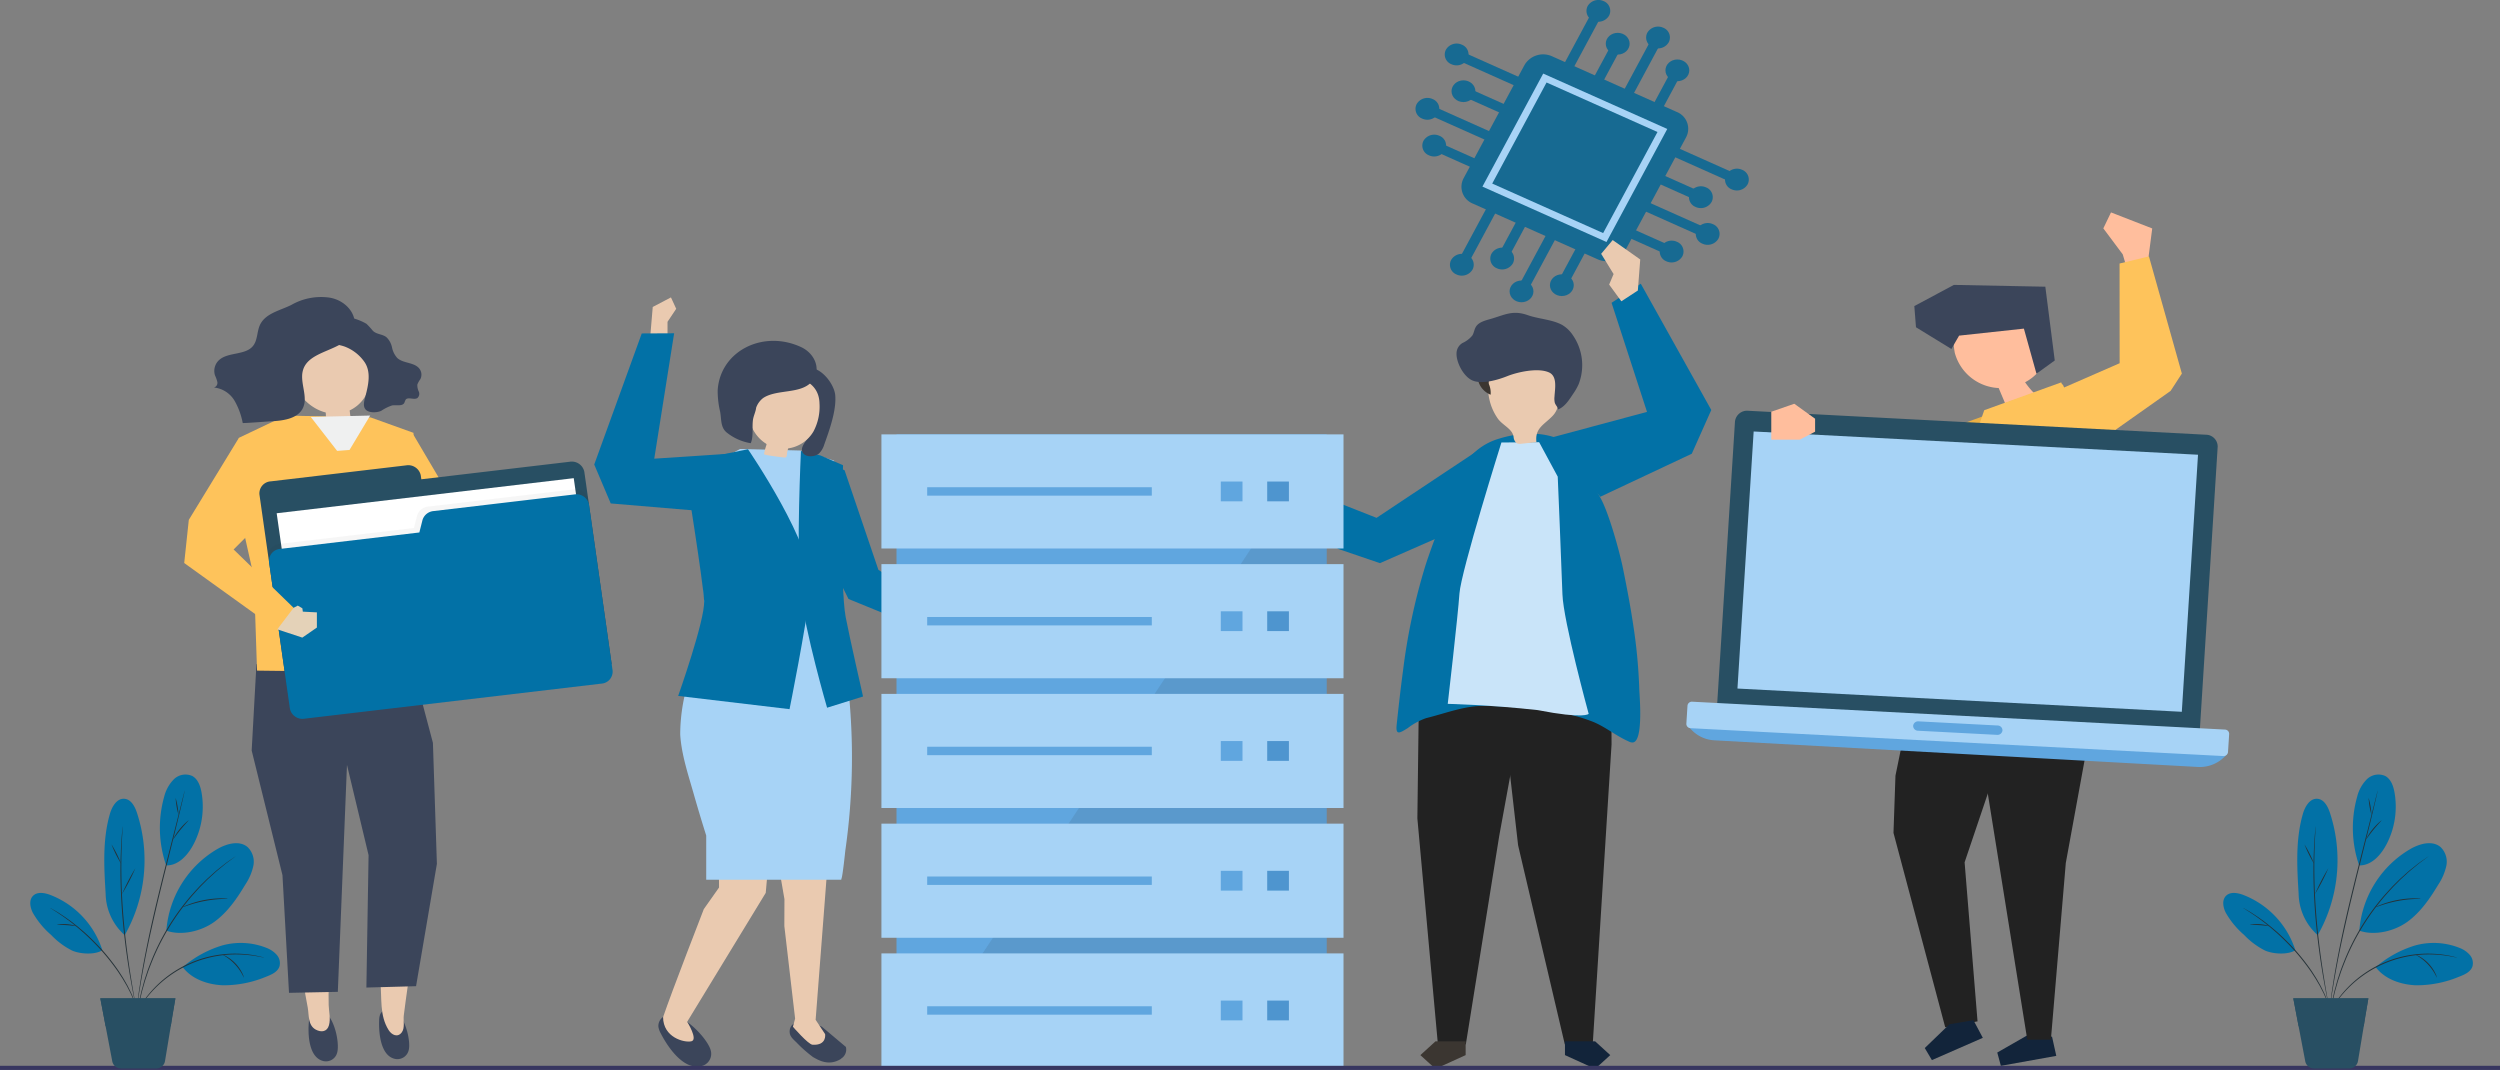 <svg xmlns="http://www.w3.org/2000/svg" width="570" height="243.951" viewBox="0 0 570 243.951">
  <rect x="0" y="0" width="570" height="243.951" fill="#808080" stroke="none"/>
  <g id="Hire_Embedded_Software_section_1" transform="translate(-809 -945)">
    <g id="Group_303604" data-name="Group 303604" transform="translate(59 -1)">
      <g id="Group_303603" data-name="Group 303603" transform="translate(741.718 818.965)">
        <g id="Object" transform="translate(69.282 125.035)">
          <g id="Group_303545" data-name="Group 303545" transform="translate(362.359 50.429)">
            <path id="Path_135407" data-name="Path 135407" d="M962.973,258.131l1.018-7.883-9.4-3.659-1.748,3.641,4.427,5.927,1.072,3.607Z" transform="translate(-896.643 -246.59)" fill="#ffbe9d"/>
            <g id="Group_303544" data-name="Group 303544" transform="translate(0 10.023)">
              <path id="Path_135408" data-name="Path 135408" d="M845.669,364.7,834.29,380.614l-7.408,12.89,2.71,5,9.854-2.511Z" transform="translate(-822.94 -325.724)" fill="#474ebb"/>
              <g id="Group_303543" data-name="Group 303543" transform="translate(2.048 6.508)">
                <path id="Path_135409" data-name="Path 135409" d="M865.527,495.415v8.058l-11.793,34.92,2.948,36.263L849.311,576l-11.793-44.322.451-13.04,5.445-26.595Z" transform="translate(-831.211 -406.744)" fill="#222"/>
                <path id="Path_135410" data-name="Path 135410" d="M860.342,691.455l-5.627,5.426,1.625,2.75,11.61-5.077-2.138-4.019Z" transform="translate(-841.274 -522.889)" fill="#12243a"/>
                <path id="Path_135411" data-name="Path 135411" d="M901.5,698.726l-6.936,3.973.82,3.033,12.634-2.273-.968-4.379Z" transform="translate(-864.593 -527.682)" fill="#12243a"/>
                <path id="Path_135412" data-name="Path 135412" d="M842.959,355.658l17.545-6.341a385.361,385.361,0,0,1,13.324,36.714c7.088,22.6-3.035,45.372-3.035,45.372s-40.452-2.7-48.477-4.135l10.068-41.317Z" transform="translate(-820.316 -324.23)" fill="#ebb044"/>
                <path id="Path_135413" data-name="Path 135413" d="M882.482,513.7l11.85,73.869h5.386l3.4-40.292,7.371-40.292Z" transform="translate(-857.521 -415.486)" fill="#222"/>
                <g id="Group_303542" data-name="Group 303542" transform="translate(11.056)">
                  <path id="Path_135414" data-name="Path 135414" d="M870.567,307.61c4.777.32,9.244-3.254,13.946-2.367a8.74,8.74,0,0,1,6.4,5.832,6.382,6.382,0,0,1,.163,4,6.538,6.538,0,0,1-1.385,2.263,10.22,10.22,0,0,1-2.871,2.214,17.346,17.346,0,0,0,2.045,2.472l-6.609,2.306-1.46-3.46a10.88,10.88,0,0,1-10-8A18.417,18.417,0,0,1,870.567,307.61Z" transform="translate(-861.561 -297.358)" fill="#ffbe9d"/>
                  <path id="Path_135415" data-name="Path 135415" d="M859.178,298l14.771-1.6,2.867,10.28,4.171-3.016-2.15-16.821-20.846-.409-9.026,4.824.382,4.835,8.071,4.95Z" transform="translate(-848.965 -286.437)" fill="#3b455a"/>
                </g>
                <path id="Path_135416" data-name="Path 135416" d="M864.266,346.348l17.545-6.341a385.435,385.435,0,0,1,13.324,36.714c7.088,22.6-2.974,46.55-2.974,46.55s-36.273-11.361-44.3-12.8l5.828-33.833Z" transform="translate(-837.263 -317.783)" fill="#fec35b"/>
                <path id="Path_135417" data-name="Path 135417" d="M911.881,377.851c-7.088-22.6-13.227-36.737-13.227-36.737l-17.642,6.365-.028.082c.389.923.795,1.842,1.147,2.778a59.586,59.586,0,0,1,3.048,11.363,105.682,105.682,0,0,1,.987,20.628,122.974,122.974,0,0,1-2.255,19.616c-1.7,8.56-4.6,10.386-8.081,18.459,16.319,3.021,38.306,3.01,38.306,3.01S918.97,400.455,911.881,377.851Z" transform="translate(-853.745 -318.43)" fill="#fec35b"/>
              </g>
              <path id="Path_135418" data-name="Path 135418" d="M924.537,301.867,940,295.116l-.016-22.735,6.694-1.63,7.509,26.724-2.567,3.949-21.946,15.5Z" transform="translate(-880.081 -270.751)" fill="#fec35b"/>
              <path id="Path_135419" data-name="Path 135419" d="M830.617,387.976l1.748-18.888h-8.492L817.38,395.03l4.5,7.965,7.23-3.219Z" transform="translate(-817.38 -328.291)" fill="#474ebb"/>
            </g>
          </g>
          <path id="Path_135420" data-name="Path 135420" d="M400.429,380.5l5.182,2.24,7.709,22.7,16.841,10.814-3.95,3.887-19.7-8.05-4.819-9.6Z" transform="translate(-274.048 -273.519)" fill="#0271a6"/>
          <g id="Group_303550" data-name="Group 303550" transform="translate(89.103 79.718)">
            <g id="Group_303546" data-name="Group 303546" transform="translate(27.579 120.486)">
              <path id="Path_135421" data-name="Path 135421" d="M395.549,694.6l-5.467-4.6a11.566,11.566,0,0,0-4.624-1.226,2.717,2.717,0,0,0-2.3.983,2.232,2.232,0,0,0-.248,2.219,2.971,2.971,0,0,0,.475.7h0l0,0c.163.185.341.362.518.535.113.111.237.229.37.353a30.372,30.372,0,0,0,3.779,3.348c1.1.6,3.533,2.213,6.4.4l-.034-.026A2.416,2.416,0,0,0,395.549,694.6Z" transform="translate(-380.368 -654.104)" fill="#3b455a"/>
              <path id="Path_135422" data-name="Path 135422" d="M387.941,605.631l-.441,5.774-2.166,28.11,2.166,3.27s.441,2.615-2.87,2.414c-.985-.06-4.474-4.1-4.474-4.1l.5-1.852L378.2,618.139l.023-6.13-1.174-6.807Z" transform="translate(-377.052 -605.202)" fill="#eacab0"/>
            </g>
            <g id="Group_303547" data-name="Group 303547" transform="translate(0 153.67)">
              <path id="Path_135423" data-name="Path 135423" d="M314.383,685.367a3.058,3.058,0,0,0-2.726.3,2.514,2.514,0,0,0-1.075,2.2,4.461,4.461,0,0,0,.563,1.577c1.32,2.607,5.024,8.5,9.272,7.422a2.87,2.87,0,0,0,2.1-3.582C321.971,691.077,317.786,686.342,314.383,685.367Z" transform="translate(-310.574 -685.189)" fill="#3b455a"/>
            </g>
            <path id="Path_135424" data-name="Path 135424" d="M337.323,595.1l-.74,8.314L318.67,632.8s2.575,4.1.942,4.454-6.422-.885-6.432-5.513c1.883-5.6,9.286-24.636,9.286-24.636l3.467-4.911-.051-9.229Z" transform="translate(-312.099 -477.553)" fill="#eacab0"/>
            <path id="Path_135425" data-name="Path 135425" d="M322.57,439.256a40.858,40.858,0,0,1,1.6-11.137c3.222-8.355,3.844-12.473,3.844-19.273s-3.312-28.363-3.312-28.363l11.505-6.292,13.792.353,7.658,2.3s1.621,27.128,2.082,35.872c.328,6.24.8,11.644,1.43,18.873a149.622,149.622,0,0,1-.957,34.168s-.605,5.87-.877,6.384c-.036.175-.056.268-.056.268H328.5V462.337q-1.531-4.85-2.92-9.738C324.4,448.46,322.833,443.8,322.57,439.256Z" transform="translate(-317.584 -349.543)" fill="#a7d3f6"/>
            <path id="Path_135426" data-name="Path 135426" d="M328.416,376.17l-5.236,3.587s3.983,24.834,4.2,29.167-5.917,21.651-5.917,21.651l25.391,3.017s3.734-18.494,4.809-27.682-14.287-31.585-14.287-31.585Z" transform="translate(-316.943 -349.622)" fill="#0271a6"/>
            <path id="Path_135427" data-name="Path 135427" d="M392.632,376.3l5.182,2.24s-.729,27.607.6,34.619c.81,4.274,3.963,18.115,3.963,18.115l-8.2,2.556s-5.048-17.313-6.051-26.5.09-32.035.09-32.035Z" transform="translate(-355.705 -350.189)" fill="#0271a6"/>
            <g id="Group_303549" data-name="Group 303549" transform="translate(13.511)">
              <g id="Group_303548" data-name="Group 303548">
                <path id="Path_135428" data-name="Path 135428" d="M389.551,339.366c.673,2.372-.872,4.715-2.223,6.716-.552.817-1.408,1.954-.7,2.887.8,1.045,2.779.835,3.65.054a4.734,4.734,0,0,0,1.18-2.028c1.176-3.267,2.819-7.843,2.5-11.276-.258-2.753-3.964-7.643-7.782-5.894a3.772,3.772,0,0,0-1.518,1.5,2.7,2.7,0,0,0-.491,1.117c-.18,1.594,1.508,2,2.616,2.861A7.98,7.98,0,0,1,389.551,339.366Z" transform="translate(-367.141 -323.366)" fill="#3b455a"/>
                <path id="Path_135429" data-name="Path 135429" d="M369.01,350.937a7.938,7.938,0,0,0,5.822-3.874,12.024,12.024,0,0,0,1.368-6.4c-.149-7.3-10.773-7.705-14.9-2.459C357.7,342.777,361.6,351.795,369.01,350.937Z" transform="translate(-352.97 -326.417)" fill="#eacab0"/>
                <path id="Path_135430" data-name="Path 135430" d="M351.928,330.013c-.088.884-.581,1.821-.717,2.729-.251,1.671.16,3.841-.512,5.368a11.771,11.771,0,0,1-5.509-2.459c-1.41-1.19-1.156-2.958-1.471-4.711a20.624,20.624,0,0,1-.561-4.89c.556-8.978,10.389-13.888,19.053-9.838,3.277,1.533,4.711,5.426,2.3,7.985-2.593,2.752-7.862,1.559-10.967,3.6A4.832,4.832,0,0,0,351.928,330.013Z" transform="translate(-343.141 -314.778)" fill="#3b455a"/>
              </g>
              <path id="Path_135431" data-name="Path 135431" d="M374.328,369.772q-.194.815-.388,1.63c-.059.249-.037.963-.273,1.133a.682.682,0,0,1-.466.058c-.46-.051-4.584-.53-4.539-.769a12.215,12.215,0,0,1,.474-1.88c.178-.495.245-1.424.572-1.8a7.79,7.79,0,0,0,2.249.919q1.194.309,2.4.581Z" transform="translate(-358.074 -346.006)" fill="#eacab0"/>
            </g>
          </g>
          <g id="Group_303569" data-name="Group 303569" transform="translate(-12.227 69.696)">
            <g id="Group_303567" data-name="Group 303567">
              <g id="Group_303553" data-name="Group 303553" transform="translate(16.42 127.167)">
                <g id="Group_303551" data-name="Group 303551" transform="translate(5.153 35.517)">
                  <path id="Path_135432" data-name="Path 135432" d="M141.823,690.829a2.413,2.413,0,0,0-2.086-.814,2.343,2.343,0,0,0-1.752,1.2,3.766,3.766,0,0,0-.3,1.369c-.219,2.41-.2,8.131,3.324,8.955a2.632,2.632,0,0,0,3.1-1.824C144.706,697.891,143.824,692.836,141.823,690.829Z" transform="translate(-137.609 -689.992)" fill="#3b455a"/>
                </g>
                <g id="Group_303552" data-name="Group 303552">
                  <path id="Path_135433" data-name="Path 135433" d="M135.809,604.382l-.184,14.7c.214,6.529-.9,13.093-.69,19.623.049,1.5.478,3.085.063,4.573-.406,1.456-1.7,1.713-3.037.976-1.785-.987-1.5-3.294-1.795-4.976-.817-4.623-1.775-9.225-2.629-13.843-.418-2.264.444-5.436.256-7.728l-2.606-12.318Z" transform="translate(-125.188 -604.382)" fill="#eacab0"/>
                </g>
              </g>
              <g id="Group_303554" data-name="Group 303554" transform="translate(8.608 83.379)">
                <path id="Path_135434" data-name="Path 135434" d="M106.357,518.873l7.021,28.417,1.492,26.836L126,573.9l3.027-75.063-21.583.357Z" transform="translate(-106.357 -498.834)" fill="#3b455a"/>
              </g>
              <g id="Group_303559" data-name="Group 303559" transform="translate(27.258 83.925)">
                <g id="Group_303557" data-name="Group 303557" transform="translate(8.586 45.306)">
                  <g id="Group_303555" data-name="Group 303555" transform="translate(1.81 33.011)">
                    <path id="Path_135435" data-name="Path 135435" d="M180.429,689.671a2.388,2.388,0,0,0-2.117-.7,2.36,2.36,0,0,0-1.69,1.3,3.8,3.8,0,0,0-.235,1.386c-.1,2.424.183,8.148,3.733,8.783a2.647,2.647,0,0,0,3-1.992C183.634,696.584,182.517,691.572,180.429,689.671Z" transform="translate(-176.37 -688.927)" fill="#3b455a"/>
                  </g>
                  <g id="Group_303556" data-name="Group 303556">
                    <path id="Path_135436" data-name="Path 135436" d="M172.008,609.356l.945,14.674c.077,4.078.674,8.125,1.137,12.175.431,3.762-.239,7.681,1.919,11.1.677,1.073,2.045,1.788,3,.484.737-1,.3-2.681.441-3.82.577-4.653,1.3-9.29,1.909-13.939.3-2.279-.725-5.412-.656-7.708l1.966-12.416Z" transform="translate(-172.008 -609.356)" fill="#eacab0"/>
                  </g>
                </g>
                <g id="Group_303558" data-name="Group 303558">
                  <path id="Path_135437" data-name="Path 135437" d="M173.987,517.9l.906,27.585-4.751,27.895-11.325.309.5-30.189-5.993-25.036-2.012-16.388,17.97-1.931Z" transform="translate(-151.312 -500.149)" fill="#3b455a"/>
                </g>
              </g>
              <g id="Group_303560" data-name="Group 303560" transform="translate(5.133 27.05)">
                <path id="Path_135438" data-name="Path 135438" d="M128.565,363.478l-19.36-.421-10.659,5.078-.566,13.942,3.99,17.815.71,21.319,27.616.343,9.087-1.344-2.413-22.779L138.354,367Z" transform="translate(-97.98 -363.057)" fill="#fec35b"/>
              </g>
              <g id="Group_303561" data-name="Group 303561" transform="translate(36.417 30.995)">
                <path id="Path_135439" data-name="Path 135439" d="M173.388,380.567l10.084,18.367,10.873,1.969,21.771-3.033-2.671-6.2H193.481l-11.273-19.1Z" transform="translate(-173.388 -372.566)" fill="#fec35b"/>
              </g>
              <g id="Group_303566" data-name="Group 303566">
                <g id="Group_303562" data-name="Group 303562" transform="translate(17.743 8.084)">
                  <path id="Path_135440" data-name="Path 135440" d="M145.138,321.95c-2.919-7.731-14.12-4.834-16.43,2.05-1.506,4.49,2.3,10.317,7.407,11.607a4.205,4.205,0,0,1,.04.482,13.747,13.747,0,0,0,.218,2.151c.044.268,4.513-.514,5.011-.6a.706.706,0,0,0,.463-.208c.18-.256-.113-1.009-.146-1.293q-.058-.5-.116-1.006a8.087,8.087,0,0,0,4.552-5.935A13.689,13.689,0,0,0,145.138,321.95Z" transform="translate(-128.376 -317.341)" fill="#eacab0"/>
                </g>
                <g id="Group_303565" data-name="Group 303565">
                  <g id="Group_303563" data-name="Group 303563" transform="translate(26.053 4.611)">
                    <path id="Path_135441" data-name="Path 135441" d="M149.551,310.065a3.892,3.892,0,0,0-1.01,2.075,2.959,2.959,0,0,0-.088,1.344c.416,1.755,2.327,1.663,3.8,2.229a9.655,9.655,0,0,1,4.414,3.461c1.6,2.316.879,5.3.231,7.851-.228.9-.688,2.239.079,3.042s2.578.69,3.511.27a10.209,10.209,0,0,1,2.488-1.236c.99-.151,2.329.246,2.79-.582a5.319,5.319,0,0,1,.3-.723c.547-.713,1.908.122,2.68-.381a1.284,1.284,0,0,0,.31-1.489,3.277,3.277,0,0,1-.319-1.58,5.06,5.06,0,0,1,.68-1.23,2.254,2.254,0,0,0-.368-2.578c-1.22-1.286-3.58-1.042-4.887-2.251a5.036,5.036,0,0,1-1.2-2.4,4.46,4.46,0,0,0-1.286-2.35c-.9-.72-2.2-.6-3.084-1.452a17.024,17.024,0,0,0-1.454-1.591,12.3,12.3,0,0,0-3.237-1.312A4.51,4.51,0,0,0,149.551,310.065Z" transform="translate(-148.406 -308.969)" fill="#3b455a"/>
                  </g>
                  <g id="Group_303564" data-name="Group 303564">
                    <path id="Path_135442" data-name="Path 135442" d="M105.72,315.9c-.052,2.545,1.335,5.3.049,7.535-1.3,2.26-4.535,2.668-7.293,2.786-.454.02-6.275.478-6.3.377a16.253,16.253,0,0,0-1.9-5.136,6.234,6.234,0,0,0-4.663-2.956,1.083,1.083,0,0,0,.78-1.244,7.871,7.871,0,0,0-.538-1.512,3.351,3.351,0,0,1,1.021-3.579c2.059-1.749,5.793-1.022,7.558-3.031,1.095-1.246.964-3.052,1.538-4.573,1.109-2.94,4.642-3.555,7.283-4.883a13.662,13.662,0,0,1,8.63-1.681c3.988.606,6.953,4.305,5.415,7.787-1.973,4.465-9.86,4.08-11.337,8.613A5.141,5.141,0,0,0,105.72,315.9Z" transform="translate(-85.608 -297.854)" fill="#3b455a"/>
                  </g>
                </g>
              </g>
            </g>
            <g id="Group_303568" data-name="Group 303568" transform="translate(22.085 27.05)">
              <path id="Path_135443" data-name="Path 135443" d="M138.842,363.377l6.006,7.734,2.824-.21,4.706-7.843Z" transform="translate(-138.842 -363.057)" fill="#eff0f0"/>
            </g>
          </g>
          <g id="Group_303576" data-name="Group 303576" transform="translate(227.479 66.685)">
            <path id="Path_135444" data-name="Path 135444" d="M581.565,368.976,556.2,385.841l-22.122-8.708-3.246,5.438,16.754,10.4,9.392,3.2,24.59-10.786Z" transform="translate(-530.828 -332.458)" fill="#0271a6"/>
            <g id="Group_303575" data-name="Group 303575" transform="translate(29.911 6.643)">
              <g id="Group_303572" data-name="Group 303572" transform="translate(4.77 71.642)">
                <g id="Group_303570" data-name="Group 303570">
                  <path id="Path_135445" data-name="Path 135445" d="M614.933,473.257l-.508,40.024,4.682,51.523h6.365l7.617-47.535,8.711-47.616Z" transform="translate(-614.425 -469.653)" fill="#222"/>
                  <path id="Path_135446" data-name="Path 135446" d="M626.4,700.479l-6.883,3.136-3.442-3.136,3.442-3.136H626.4Z" transform="translate(-615.391 -602.883)" fill="#3b3631"/>
                </g>
                <g id="Group_303571" data-name="Group 303571" transform="translate(17.284)">
                  <path id="Path_135447" data-name="Path 135447" d="M682.953,473.257l.125,23.155L678.785,564.8H672.42l-10.648-45.385-5.685-49.767Z" transform="translate(-656.087 -469.653)" fill="#222"/>
                  <path id="Path_135448" data-name="Path 135448" d="M695.545,700.479l6.883,3.136,3.442-3.136-3.442-3.136h-6.883Z" transform="translate(-679.175 -602.883)" fill="#12243a"/>
                </g>
              </g>
              <path id="Path_135449" data-name="Path 135449" d="M658.468,425.011c.137,3.674.049,8.588-1.649,8.771a1.806,1.806,0,0,1-.9-.217c-2.952-1.307-5.056-3.154-7.967-4.417a38.734,38.734,0,0,0-9.9-2.493,112.832,112.832,0,0,0-15.274-1.218c-4.371-.035-8.916,1.781-13.047,2.78a14.787,14.787,0,0,0-4.206,2.269c-1.952,1.223-2.807,1.708-2.541-.792.434-4.079.885-8.156,1.436-12.222a139,139,0,0,1,5.123-24.056c.967-3,2.081-5.958,3.2-8.915l4.071-10.8a14.131,14.131,0,0,1,9.518-9.193c4.308-1.353,9.658-1.723,13.849.171,4.658,2.1,6.873,9.277,9.135,13.109,1.983,3.358,4.483,12.519,5.225,16.139.893,4.358,1.718,8.7,2.368,13.021a121.884,121.884,0,0,1,1.374,14.317C658.287,421.788,658.4,423.257,658.468,425.011Z" transform="translate(-602.928 -335.822)" fill="#0271a6"/>
              <path id="Path_135450" data-name="Path 135450" d="M651.953,368.041l-8.6.075s-9.231,29.389-9.57,34.455c-.333,4.973-2.666,25.135-2.666,25.135s9.527.2,20.5,1.423c10.73,2.092,11.632.855,11.632.855s-5.792-21.192-5.984-27.28c-.2-6.228-1.071-26.8-1.071-26.8Z" transform="translate(-619.421 -338.554)" fill="#c9e4f9"/>
              <g id="Group_303574" data-name="Group 303574" transform="translate(13.696)">
                <path id="Path_135451" data-name="Path 135451" d="M659.615,342.708a1.044,1.044,0,0,0,.352.183,2.132,2.132,0,0,0,.837.021l3.414-.368c-.375-3.175,1.661-3.893,3.647-5.935,2.012-2.07,1.393-4.861,1.279-7.394a3.852,3.852,0,0,0-3.608-4.183,13.139,13.139,0,0,0-10.023,1,5.08,5.08,0,0,0-1.922,1.777,6,6,0,0,0-.3,3.821,12.163,12.163,0,0,0,2.149,5.588c1.144,1.553,3.325,2.3,3.575,4.161A2.019,2.019,0,0,0,659.615,342.708Z" transform="translate(-645.996 -313.068)" fill="#eacab0"/>
                <g id="Group_303573" data-name="Group 303573">
                  <path id="Path_135452" data-name="Path 135452" d="M649.876,329.969a4.989,4.989,0,0,1,.389,2.4,4.742,4.742,0,0,1-2.792-3.043,4.287,4.287,0,0,1-.329-1.862,2.15,2.15,0,0,1,.9-1.624c.764-.5,2.135-.3,2.354.6S649.585,328.769,649.876,329.969Z" transform="translate(-642.49 -313.703)" fill="#3b3631"/>
                  <path id="Path_135453" data-name="Path 135453" d="M635.944,306.223a2.775,2.775,0,0,1,1.37-2.387,6.237,6.237,0,0,0,2.231-1.7c.381-.614.437-1.373.815-1.989.684-1.114,2.168-1.442,3.46-1.82,3.23-.945,4.969-2.036,8.391-.826,2.432.86,5.575.976,7.833,2.231a7.547,7.547,0,0,1,2.4,2.3,12,12,0,0,1,1.343,11.206,13.4,13.4,0,0,1-1.206,2.124c-.9,1.335-1.871,2.979-3.47,3.633-.1-.629-.615-.977-.776-1.595a4.45,4.45,0,0,1-.052-1.37c.1-1.782.7-4.6-1.255-5.482-2.47-1.117-7.1-.11-9.481.836-2.1.837-5.656,1.925-7.9,1.029C637.567,311.582,635.873,308.265,635.944,306.223Z" transform="translate(-635.942 -296.965)" fill="#3b455a"/>
                </g>
              </g>
            </g>
            <path id="Path_135454" data-name="Path 135454" d="M687.994,316.043l21.837-5.863-8.083-24.874,6.661-4.353,16.078,28.795-4.446,9.971-20.865,9.812Z" transform="translate(-622.792 -280.954)" fill="#0271a6"/>
          </g>
          <path id="Path_135455" data-name="Path 135455" d="M462.387,465.708l3.433,1.181-3.027,4.443-4.454.086-2.006-2.931Z" transform="translate(-295.76 -324.375)" fill="#eacab0"/>
          <g id="Group_303585" data-name="Group 303585" transform="translate(139.965 101.037)">
            <rect id="Rectangle_162814" data-name="Rectangle 162814" width="98.09" height="132.128" transform="translate(3.438)" fill="#60a6df"/>
            <path id="Path_135463" data-name="Path 135463" d="M516.371,368.578l-95.726,144.36h95.726Z" transform="translate(-414.842 -368.578)" fill="#272525" opacity="0.1"/>
            <g id="Group_303580" data-name="Group 303580">
              <rect id="Rectangle_162815" data-name="Rectangle 162815" width="105.355" height="26.02" fill="#a7d3f6"/>
              <rect id="Rectangle_162816" data-name="Rectangle 162816" width="51.214" height="1.919" transform="translate(10.434 12.051)" fill="#60a6df"/>
              <rect id="Rectangle_162817" data-name="Rectangle 162817" width="4.951" height="4.511" transform="translate(77.375 10.755)" fill="#60a6df"/>
              <rect id="Rectangle_162818" data-name="Rectangle 162818" width="4.951" height="4.511" transform="translate(87.956 10.755)" fill="#4e95cf"/>
            </g>
            <g id="Group_303581" data-name="Group 303581" transform="translate(0 29.585)">
              <rect id="Rectangle_162819" data-name="Rectangle 162819" width="105.355" height="26.02" fill="#a7d3f6"/>
              <rect id="Rectangle_162820" data-name="Rectangle 162820" width="51.214" height="1.919" transform="translate(10.434 12.051)" fill="#60a6df"/>
              <rect id="Rectangle_162821" data-name="Rectangle 162821" width="4.951" height="4.511" transform="translate(77.375 10.755)" fill="#60a6df"/>
              <rect id="Rectangle_162822" data-name="Rectangle 162822" width="4.951" height="4.511" transform="translate(87.956 10.755)" fill="#4e95cf"/>
            </g>
            <g id="Group_303582" data-name="Group 303582" transform="translate(0 59.17)">
              <rect id="Rectangle_162823" data-name="Rectangle 162823" width="105.355" height="26.02" fill="#a7d3f6"/>
              <rect id="Rectangle_162824" data-name="Rectangle 162824" width="51.214" height="1.919" transform="translate(10.434 12.051)" fill="#60a6df"/>
              <rect id="Rectangle_162825" data-name="Rectangle 162825" width="4.951" height="4.511" transform="translate(77.375 10.755)" fill="#60a6df"/>
              <rect id="Rectangle_162826" data-name="Rectangle 162826" width="4.951" height="4.511" transform="translate(87.956 10.755)" fill="#4e95cf"/>
            </g>
            <g id="Group_303583" data-name="Group 303583" transform="translate(0 88.755)">
              <rect id="Rectangle_162827" data-name="Rectangle 162827" width="105.355" height="26.02" fill="#a7d3f6"/>
              <rect id="Rectangle_162828" data-name="Rectangle 162828" width="51.214" height="1.919" transform="translate(10.434 12.051)" fill="#60a6df"/>
              <rect id="Rectangle_162829" data-name="Rectangle 162829" width="4.951" height="4.511" transform="translate(77.375 10.755)" fill="#60a6df"/>
              <rect id="Rectangle_162830" data-name="Rectangle 162830" width="4.951" height="4.511" transform="translate(87.956 10.755)" fill="#4e95cf"/>
            </g>
            <g id="Group_303584" data-name="Group 303584" transform="translate(0 118.34)">
              <rect id="Rectangle_162831" data-name="Rectangle 162831" width="105.355" height="26.02" fill="#a7d3f6"/>
              <rect id="Rectangle_162832" data-name="Rectangle 162832" width="51.214" height="1.919" transform="translate(10.434 12.051)" fill="#60a6df"/>
              <rect id="Rectangle_162833" data-name="Rectangle 162833" width="4.951" height="4.511" transform="translate(77.375 10.755)" fill="#60a6df"/>
              <rect id="Rectangle_162834" data-name="Rectangle 162834" width="4.951" height="4.511" transform="translate(87.956 10.755)" fill="#4e95cf"/>
            </g>
          </g>
          <g id="Group_303591" data-name="Group 303591" transform="translate(261.728 2)">
            <g id="Group_303586" data-name="Group 303586" transform="translate(10.467 12.405)">
              <path id="Path_135464" data-name="Path 135464" d="M669.657,201.638l-28.4-12.677a4.128,4.128,0,0,1-2.159-5.744l13.915-25.876a4.93,4.93,0,0,1,6.3-1.966l28.4,12.677a4.127,4.127,0,0,1,2.158,5.744l-13.915,25.876A4.929,4.929,0,0,1,669.657,201.638Z" transform="translate(-638.615 -154.935)" fill="#176a92"/>
              <path id="Path_135465" data-name="Path 135465" d="M678.469,203.871l-28.287-12.626,13.858-25.772L692.327,178.1Z" transform="translate(-645.384 -161.102)" fill="#a7d3f6"/>
              <path id="Path_135466" data-name="Path 135466" d="M680.851,204.705l-25.293-11.29,12.391-23.044,25.293,11.29Z" transform="translate(-648.529 -163.968)" fill="#176a92"/>
            </g>
            <g id="Group_303587" data-name="Group 303587" transform="translate(33.102)">
              <path id="Path_135467" data-name="Path 135467" d="M702.026,134.424l-2.121-.947-6.73,12.516,2.121.947Z" transform="translate(-693.175 -129.975)" fill="#176a92"/>
              <path id="Path_135468" data-name="Path 135468" d="M716.7,148.864l-2.121-.947-5.234,9.734,2.121.947Z" transform="translate(-702.639 -138.424)" fill="#176a92"/>
              <path id="Path_135469" data-name="Path 135469" d="M734.6,149.476l-2.121-.947-6.73,12.516,2.121.947Z" transform="translate(-712.233 -138.782)" fill="#176a92"/>
              <path id="Path_135470" data-name="Path 135470" d="M749.5,163.5l-2.121-.947-5.234,9.734,2.121.947Z" transform="translate(-721.828 -146.989)" fill="#176a92"/>
              <path id="Path_135471" data-name="Path 135471" d="M707.614,126.423a2.846,2.846,0,0,1,3.64-1.135A2.383,2.383,0,0,1,712.5,128.6a2.846,2.846,0,0,1-3.64,1.135A2.383,2.383,0,0,1,707.614,126.423Z" transform="translate(-701.461 -125.035)" fill="#176a92"/>
              <path id="Path_135472" data-name="Path 135472" d="M740.408,141.061a2.846,2.846,0,0,1,3.64-1.135,2.383,2.383,0,0,1,1.246,3.316,2.846,2.846,0,0,1-3.64,1.135A2.383,2.383,0,0,1,740.408,141.061Z" transform="translate(-720.65 -133.6)" fill="#176a92"/>
              <ellipse id="Ellipse_4673" data-name="Ellipse 4673" cx="2.72" cy="2.478" rx="2.72" ry="2.478" transform="translate(10.285 7.488)" fill="#176a92"/>
              <ellipse id="Ellipse_4674" data-name="Ellipse 4674" cx="2.72" cy="2.478" rx="2.72" ry="2.478" transform="translate(23.89 13.561)" fill="#176a92"/>
            </g>
            <g id="Group_303588" data-name="Group 303588" transform="translate(7.851 45.877)">
              <path id="Path_135473" data-name="Path 135473" d="M640.372,249.08l-2.121-.947,6.73-12.516,2.121.947Z" transform="translate(-635.786 -235.617)" fill="#176a92"/>
              <path id="Path_135474" data-name="Path 135474" d="M660.6,253.2l-2.121-.947,5.234-9.734,2.121.947Z" transform="translate(-647.621 -239.657)" fill="#176a92"/>
              <path id="Path_135475" data-name="Path 135475" d="M673.389,263.3l-2.121-.947L678,249.84l2.121.947Z" transform="translate(-655.105 -243.94)" fill="#176a92"/>
              <path id="Path_135476" data-name="Path 135476" d="M693.392,267.84l-2.121-.947,5.234-9.734,2.121.947Z" transform="translate(-666.81 -248.222)" fill="#176a92"/>
              <path id="Path_135477" data-name="Path 135477" d="M632.587,265.949a2.383,2.383,0,0,0,1.246,3.316,2.845,2.845,0,0,0,3.639-1.135,2.383,2.383,0,0,0-1.246-3.316A2.847,2.847,0,0,0,632.587,265.949Z" transform="translate(-632.309 -252.553)" fill="#176a92"/>
              <ellipse id="Ellipse_4675" data-name="Ellipse 4675" cx="2.72" cy="2.478" rx="2.72" ry="2.478" transform="translate(13.606 18.081)" fill="#176a92"/>
              <path id="Path_135478" data-name="Path 135478" d="M654.753,262.539A2.383,2.383,0,0,0,656,265.855a2.846,2.846,0,0,0,3.64-1.135,2.383,2.383,0,0,0-1.246-3.316A2.846,2.846,0,0,0,654.753,262.539Z" transform="translate(-645.279 -250.557)" fill="#176a92"/>
              <ellipse id="Ellipse_4676" data-name="Ellipse 4676" cx="2.72" cy="2.478" rx="2.72" ry="2.478" transform="translate(22.802 16.666)" fill="#176a92"/>
            </g>
            <g id="Group_303589" data-name="Group 303589" transform="translate(47.202 33.109)">
              <path id="Path_135479" data-name="Path 135479" d="M765.453,212.906l1.039-1.932-13.738-6.132-1.039,1.932Z" transform="translate(-741.529 -204.842)" fill="#176a92"/>
              <path id="Path_135480" data-name="Path 135480" d="M753.912,226.279l1.039-1.932-10.684-4.769-1.039,1.932Z" transform="translate(-736.563 -213.464)" fill="#176a92"/>
              <path id="Path_135481" data-name="Path 135481" d="M748.932,242.581l1.039-1.932-13.738-6.132-1.039,1.932Z" transform="translate(-731.862 -222.206)" fill="#176a92"/>
              <path id="Path_135482" data-name="Path 135482" d="M737.846,256.157l1.039-1.932L728.2,249.456l-1.039,1.932Z" transform="translate(-727.162 -230.947)" fill="#176a92"/>
              <path id="Path_135483" data-name="Path 135483" d="M787.4,218a2.383,2.383,0,0,1,1.246,3.316,2.846,2.846,0,0,1-3.64,1.135,2.383,2.383,0,0,1-1.246-3.316A2.846,2.846,0,0,1,787.4,218Z" transform="translate(-760.118 -212.391)" fill="#176a92"/>
              <path id="Path_135484" data-name="Path 135484" d="M771.336,247.875a2.383,2.383,0,0,1,1.246,3.316,2.846,2.846,0,0,1-3.64,1.135,2.383,2.383,0,0,1-1.246-3.316A2.846,2.846,0,0,1,771.336,247.875Z" transform="translate(-750.717 -229.874)" fill="#176a92"/>
              <path id="Path_135485" data-name="Path 135485" d="M767.592,227.68A2.383,2.383,0,0,1,768.838,231a2.846,2.846,0,0,1-3.64,1.135,2.383,2.383,0,0,1-1.246-3.316A2.846,2.846,0,0,1,767.592,227.68Z" transform="translate(-748.527 -218.057)" fill="#176a92"/>
              <path id="Path_135486" data-name="Path 135486" d="M751.526,257.558a2.383,2.383,0,0,1,1.246,3.316,2.846,2.846,0,0,1-3.64,1.135,2.383,2.383,0,0,1-1.246-3.316A2.846,2.846,0,0,1,751.526,257.558Z" transform="translate(-739.126 -235.54)" fill="#176a92"/>
            </g>
            <g id="Group_303590" data-name="Group 303590" transform="translate(0 9.938)">
              <path id="Path_135487" data-name="Path 135487" d="M638.717,156.337l1.039-1.932,13.738,6.132-1.039,1.932Z" transform="translate(-628.208 -152.159)" fill="#176a92"/>
              <path id="Path_135488" data-name="Path 135488" d="M638.5,174.765l1.039-1.932,10.684,4.769-1.039,1.932Z" transform="translate(-628.081 -162.941)" fill="#176a92"/>
              <path id="Path_135489" data-name="Path 135489" d="M623.106,186.418l1.039-1.933,13.738,6.132-1.039,1.932Z" transform="translate(-619.073 -169.76)" fill="#176a92"/>
              <path id="Path_135490" data-name="Path 135490" d="M622.434,204.643l1.039-1.932,10.684,4.769-1.039,1.932Z" transform="translate(-618.68 -180.424)" fill="#176a92"/>
              <path id="Path_135491" data-name="Path 135491" d="M633.368,149.244a2.846,2.846,0,0,0-3.64,1.135,2.383,2.383,0,0,0,1.246,3.316,2.846,2.846,0,0,0,3.64-1.135A2.383,2.383,0,0,0,633.368,149.244Z" transform="translate(-622.785 -148.991)" fill="#176a92"/>
              <path id="Path_135492" data-name="Path 135492" d="M617.3,179.122a2.846,2.846,0,0,0-3.64,1.135,2.383,2.383,0,0,0,1.246,3.316,2.846,2.846,0,0,0,3.64-1.135A2.383,2.383,0,0,0,617.3,179.122Z" transform="translate(-613.384 -166.473)" fill="#176a92"/>
              <ellipse id="Ellipse_4677" data-name="Ellipse 4677" cx="2.72" cy="2.478" rx="2.72" ry="2.478" transform="translate(8.219 8.379)" fill="#176a92"/>
              <path id="Path_135493" data-name="Path 135493" d="M621.046,199.318a2.846,2.846,0,0,0-3.64,1.135,2.383,2.383,0,0,0,1.246,3.316,2.847,2.847,0,0,0,3.64-1.135A2.383,2.383,0,0,0,621.046,199.318Z" transform="translate(-615.575 -178.29)" fill="#176a92"/>
            </g>
          </g>
          <path id="Path_135494" data-name="Path 135494" d="M723.792,268.469l.546-7.074-6.28-4.43-2.633,3.138,2.836,4.614-1.013,2.4,2.784,3.81Z" transform="translate(-411.363 -200.232)" fill="#eacab0"/>
          <path id="Path_135495" data-name="Path 135495" d="M305.968,300.557l.633-7.489,4.152-2.182,1.2,2.6-1.982,2.964v5.081Z" transform="translate(-218.776 -221.08)" fill="#eacab0"/>
          <path id="Path_135496" data-name="Path 135496" d="M309.256,337.861,289.025,339.2l4.532-28.587-7.384.036-10.835,29.884,3.763,8.876,23.579,1.985Z" transform="translate(-200.853 -232.624)" fill="#0271a6"/>
          <g id="Group_303597" data-name="Group 303597" transform="translate(323.487 95.656)">
            <g id="Group_303594" data-name="Group 303594" transform="translate(7.032)">
              <g id="Group_303593" data-name="Group 303593">
                <g id="Group_303592" data-name="Group 303592">
                  <path id="Path_135497" data-name="Path 135497" d="M850.689,428.162,740.631,422.4l4.055-64.342a2.776,2.776,0,0,1,3.018-2.451l104.349,5.459a2.705,2.705,0,0,1,2.69,2.75Z" transform="translate(-740.631 -355.607)" fill="#284f63"/>
                </g>
                <path id="Path_135498" data-name="Path 135498" d="M853.081,430.9l-101.312-5.3,3.694-58.61,101.312,5.3Z" transform="translate(-747.148 -362.267)" fill="#a7d3f6"/>
              </g>
            </g>
            <g id="Group_303596" data-name="Group 303596" transform="translate(0 66.333)">
              <g id="Group_303595" data-name="Group 303595">
                <path id="Path_135499" data-name="Path 135499" d="M840.44,537.561,730.4,531.5a7.78,7.78,0,0,1-6.335-3.715h0l123.155,6.779h0A7.977,7.977,0,0,1,840.44,537.561Z" transform="translate(-723.906 -522.69)" fill="#60a6df"/>
                <path id="Path_135500" data-name="Path 135500" d="M846.084,527.889l-121.424-6.352a.982.982,0,0,1-.977-1l.261-4.148a1.008,1.008,0,0,1,1.1-.89l121.424,6.352a.983.983,0,0,1,.977,1L847.18,527A1.008,1.008,0,0,1,846.084,527.889Z" transform="translate(-723.682 -515.499)" fill="#a7d3f6"/>
              </g>
              <path id="Path_135501" data-name="Path 135501" d="M867.445,529.375l-18.029-.943a1.111,1.111,0,0,1-1.1-1.129h0a1.139,1.139,0,0,1,1.239-1.006l18.029.943a1.111,1.111,0,0,1,1.1,1.129h0A1.14,1.14,0,0,1,867.445,529.375Z" transform="translate(-796.606 -521.816)" fill="#60a6df"/>
            </g>
          </g>
          <g id="Group_303600" data-name="Group 303600" transform="translate(-1.874 107.259)">
            <g id="Group_303599" data-name="Group 303599">
              <g id="Group_303598" data-name="Group 303598">
                <path id="Path_135502" data-name="Path 135502" d="M147.5,392.413l-.127-.894a2.914,2.914,0,0,0-3.334-2.278l-30.866,3.645a2.751,2.751,0,0,0-2.586,2.977l6.74,47.385,73.574-8.687-6.24-43.864a2.914,2.914,0,0,0-3.334-2.278Z" transform="translate(-110.563 -388.396)" fill="#284f63"/>
                <path id="Path_135503" data-name="Path 135503" d="M193.971,440.657l-67.729,8L120.1,405.468l67.729-8Z" transform="translate(-116.143 -393.706)" fill="#fff"/>
                <path id="Path_135504" data-name="Path 135504" d="M149.389,409.592l-.71,2.817-30.62,3.616A2.752,2.752,0,0,0,115.472,419l4.759,33.458a2.914,2.914,0,0,0,3.334,2.278l67.654-7.988a2.751,2.751,0,0,0,2.586-2.977l-5.389-37.882a2.914,2.914,0,0,0-3.334-2.278l-33.157,3.915A2.9,2.9,0,0,0,149.389,409.592Z" transform="translate(-113.422 -397.286)" fill="#272525" opacity="0.04" style="mix-blend-mode: multiply;isolation: isolate"/>
                <path id="Path_135505" data-name="Path 135505" d="M150.848,412.232l-.71,2.817-31.685,3.741a2.751,2.751,0,0,0-2.586,2.977l4.759,33.458a2.914,2.914,0,0,0,3.334,2.278l67.653-7.989a2.752,2.752,0,0,0,2.587-2.977l-5.389-37.882a2.915,2.915,0,0,0-3.334-2.278l-32.091,3.789A2.9,2.9,0,0,0,150.848,412.232Z" transform="translate(-113.652 -398.903)" fill="#0271a6"/>
              </g>
            </g>
          </g>
          <g id="Group_303601" data-name="Group 303601" transform="translate(2.159 140.081)">
            <path id="Path_135506" data-name="Path 135506" d="M120.39,469.922l-.1,2.975,5.764,1.911,3.322-2.293,0-3.463-3.207-.163-.1-.762-1.05-.615Z" transform="translate(-120.285 -467.512)" fill="#e4d2b8"/>
          </g>
          <g id="Group_303602" data-name="Group 303602" transform="translate(-19 101.824)">
            <path id="Path_135507" data-name="Path 135507" d="M81.754,375.3,70.33,394l-1.048,9.843,21.149,15.211,3.794-5L80.548,400.75l3.467-3.472Z" transform="translate(-69.282 -375.296)" fill="#fec35b"/>
          </g>
          <path id="Path_135508" data-name="Path 135508" d="M835.441,357.534v-6.372l5.245-1.821,4.746,3.413v2.958l-3.5,1.82Z" transform="translate(-492.59 -255.285)" fill="#ffbe9d"/>
        </g>
      </g>
      <rect id="Rectangle_158365" data-name="Rectangle 158365" width="570" height="0.952" transform="translate(750 1189)" fill="#373660"/>
    </g>
    <g id="Plant" transform="translate(815.904 1121.571)">
      <g id="Group_301258" data-name="Group 301258">
        <g id="Group_301244" data-name="Group 301244">
          <g id="Group_301167" data-name="Group 301167" transform="translate(31.029 15.678)">
            <g id="Group_301166" data-name="Group 301166">
              <g id="Group_301165" data-name="Group 301165">
                <g id="Group_301164" data-name="Group 301164">
                  <path id="Path_134162" data-name="Path 134162" d="M644.206,377.449c3.473,1.213,8,.129,10.975-2.041s5.109-5.278,7-8.431a12.518,12.518,0,0,0,1.853-4.3,4.644,4.644,0,0,0-1.322-4.3c-1.867-1.572-4.727-.774-6.847.433a23.614,23.614,0,0,0-11.663,18.638" transform="translate(-644.206 -357.503)" fill="#0271a6"/>
                </g>
              </g>
            </g>
          </g>
          <g id="Group_301171" data-name="Group 301171" transform="translate(34.758 38.427)">
            <g id="Group_301170" data-name="Group 301170">
              <g id="Group_301169" data-name="Group 301169">
                <g id="Group_301168" data-name="Group 301168">
                  <path id="Path_134163" data-name="Path 134163" d="M651.932,410.147c2.086,2.752,5.67,3.977,9.119,4.137a25.2,25.2,0,0,0,10.081-2.031c1.17-.449,2.45-1.064,2.851-2.251a2.863,2.863,0,0,0-.611-2.655,5.952,5.952,0,0,0-2.328-1.587,15.9,15.9,0,0,0-10.147-.549,24.944,24.944,0,0,0-8.965,4.936" transform="translate(-651.932 -404.638)" fill="#0271a6"/>
                </g>
              </g>
            </g>
          </g>
          <g id="Group_301175" data-name="Group 301175" transform="translate(29.54)">
            <g id="Group_301174" data-name="Group 301174">
              <g id="Group_301173" data-name="Group 301173">
                <g id="Group_301172" data-name="Group 301172">
                  <path id="Path_134164" data-name="Path 134164" d="M642.558,345.764c2.875.057,5.052-2.461,6.354-5.025a18.628,18.628,0,0,0,1.712-11.614c-.263-1.47-.818-3.054-2.133-3.76a3.792,3.792,0,0,0-4.195.778,8.619,8.619,0,0,0-2.182,3.931,26.287,26.287,0,0,0,.444,15.69" transform="translate(-641.119 -325.02)" fill="#0271a6"/>
                </g>
              </g>
            </g>
          </g>
          <g id="Group_301179" data-name="Group 301179" transform="translate(16.872 5.547)">
            <g id="Group_301178" data-name="Group 301178">
              <g id="Group_301177" data-name="Group 301177">
                <g id="Group_301176" data-name="Group 301176">
                  <path id="Path_134165" data-name="Path 134165" d="M619.535,367.613a34.6,34.6,0,0,0,2.824-27.784c-.469-1.5-1.356-3.212-2.922-3.311-1.735-.11-2.823,1.824-3.3,3.5-1.681,5.863-1.323,12.091-.952,18.178a12.907,12.907,0,0,0,4.352,9.421" transform="translate(-614.873 -336.514)" fill="#0271a6"/>
                </g>
              </g>
            </g>
          </g>
          <g id="Group_301183" data-name="Group 301183" transform="translate(0 27.019)">
            <g id="Group_301182" data-name="Group 301182">
              <g id="Group_301181" data-name="Group 301181">
                <g id="Group_301180" data-name="Group 301180">
                  <path id="Path_134166" data-name="Path 134166" d="M596.353,394.06a20.051,20.051,0,0,0-11.895-12.614c-1.3-.49-2.957-.769-3.928.227-.952.977-.659,2.61-.048,3.83a19.194,19.194,0,0,0,4.186,5.073,17.307,17.307,0,0,0,4.8,3.572c1.837.8,5.209,1.008,6.888-.087" transform="translate(-579.916 -381.002)" fill="#0271a6"/>
                </g>
              </g>
            </g>
          </g>
          <g id="Group_301188" data-name="Group 301188" transform="translate(24.321 18.644)">
            <g id="Group_301187" data-name="Group 301187">
              <g id="Group_301186" data-name="Group 301186">
                <g id="Group_301185" data-name="Group 301185">
                  <g id="Group_301184" data-name="Group 301184">
                    <path id="Path_134167" data-name="Path 134167" d="M652.814,363.649s-.027.029-.086.077l-.264.2-1.028.768-.746.55c-.268.207-.547.447-.854.7-.607.507-1.324,1.053-2.046,1.739l-1.155,1.051c-.4.367-.785.781-1.2,1.193-.844.811-1.661,1.758-2.54,2.736a54,54,0,0,0-8.96,14.5c-.482,1.224-.963,2.378-1.312,3.5-.181.555-.38,1.085-.53,1.607l-.423,1.5c-.291.953-.458,1.838-.641,2.607-.085.386-.175.743-.24,1.076s-.111.637-.159.913c-.1.534-.173.956-.228,1.262l-.065.328a.433.433,0,0,1-.03.111.412.412,0,0,1,.006-.114c.011-.088.025-.2.042-.331.045-.308.107-.733.185-1.271q.063-.416.139-.918c.059-.334.142-.694.222-1.082.171-.774.327-1.665.61-2.623l.41-1.512c.146-.525.341-1.058.519-1.617.342-1.124.818-2.285,1.3-3.516a52.8,52.8,0,0,1,9-14.553c.887-.978,1.712-1.923,2.565-2.732.421-.41.81-.822,1.214-1.187l1.169-1.043c.731-.68,1.458-1.219,2.074-1.718.312-.245.6-.48.868-.682l.759-.535,1.055-.734.277-.186A.429.429,0,0,1,652.814,363.649Z" transform="translate(-630.306 -363.648)" fill="#263238"/>
                  </g>
                </g>
              </g>
            </g>
          </g>
          <g id="Group_301193" data-name="Group 301193" transform="translate(24.526 40.857)">
            <g id="Group_301192" data-name="Group 301192">
              <g id="Group_301191" data-name="Group 301191">
                <g id="Group_301190" data-name="Group 301190">
                  <g id="Group_301189" data-name="Group 301189">
                    <path id="Path_134168" data-name="Path 134168" d="M659.526,410.587a1.929,1.929,0,0,1-.336-.056c-.22-.04-.537-.125-.955-.194a26.9,26.9,0,0,0-3.549-.434,25.9,25.9,0,0,0-21.027,8.75,26.91,26.91,0,0,0-2.194,2.823c-.245.345-.409.63-.535.813a1.933,1.933,0,0,1-.2.279,1.811,1.811,0,0,1,.157-.3c.114-.192.266-.485.5-.839a23.906,23.906,0,0,1,2.146-2.882A25.479,25.479,0,0,1,654.7,409.74a23.964,23.964,0,0,1,3.557.509c.416.084.732.182.948.237A1.856,1.856,0,0,1,659.526,410.587Z" transform="translate(-630.732 -409.673)" fill="#263238"/>
                  </g>
                </g>
              </g>
            </g>
          </g>
          <g id="Group_301198" data-name="Group 301198" transform="translate(24.321 3.676)">
            <g id="Group_301197" data-name="Group 301197">
              <g id="Group_301196" data-name="Group 301196">
                <g id="Group_301195" data-name="Group 301195">
                  <g id="Group_301194" data-name="Group 301194">
                    <path id="Path_134169" data-name="Path 134169" d="M641.2,332.636a.547.547,0,0,1-.019.129c-.02.1-.046.221-.078.375l-.322,1.436c-.282,1.247-.713,3.046-1.254,5.266-1.08,4.441-2.65,10.557-4.284,17.334-.812,3.391-1.548,6.63-2.182,9.583s-1.152,5.624-1.547,7.873c-.212,1.123-.371,2.143-.521,3.038s-.273,1.667-.365,2.3-.172,1.105-.226,1.454c-.026.155-.048.28-.064.377a.574.574,0,0,1-.03.128.542.542,0,0,1,.006-.131c.011-.1.025-.224.042-.381l.183-1.46c.079-.635.185-1.409.326-2.306s.287-1.921.488-3.046c.375-2.255.889-4.929,1.5-7.889s1.353-6.2,2.165-9.593c1.636-6.78,3.23-12.889,4.351-17.319l1.325-5.247.364-1.426.1-.369A.565.565,0,0,1,641.2,332.636Z" transform="translate(-630.306 -332.636)" fill="#263238"/>
                  </g>
                </g>
              </g>
            </g>
          </g>
          <g id="Group_301203" data-name="Group 301203" transform="translate(20.569 11.828)">
            <g id="Group_301202" data-name="Group 301202">
              <g id="Group_301201" data-name="Group 301201">
                <g id="Group_301200" data-name="Group 301200">
                  <g id="Group_301199" data-name="Group 301199">
                    <path id="Path_134170" data-name="Path 134170" d="M625.925,389.995a.337.337,0,0,1-.031-.1l-.068-.3-.241-1.162c-.208-1.009-.483-2.474-.8-4.289-.628-3.63-1.374-8.671-1.832-14.277-.222-2.8-.346-5.481-.4-7.918s-.019-4.632.057-6.473c.023-.921.083-1.753.124-2.484s.089-1.359.136-1.872q.069-.747.109-1.181c.014-.123.025-.224.034-.307a.356.356,0,0,1,.019-.1.362.362,0,0,1,0,.106c0,.083-.007.184-.011.308q-.024.435-.065,1.184c-.034.513-.072,1.142-.1,1.873s-.077,1.562-.089,2.482c-.055,1.839-.059,4.031-.007,6.464s.2,5.1.417,7.9c.458,5.6,1.176,10.635,1.763,14.268.293,1.817.544,3.286.724,4.3l.2,1.169.046.305A.371.371,0,0,1,625.925,389.995Z" transform="translate(-622.534 -349.526)" fill="#263238"/>
                  </g>
                </g>
              </g>
            </g>
          </g>
          <g id="Group_301208" data-name="Group 301208" transform="translate(4.546 30.445)">
            <g id="Group_301207" data-name="Group 301207">
              <g id="Group_301206" data-name="Group 301206">
                <g id="Group_301205" data-name="Group 301205">
                  <g id="Group_301204" data-name="Group 301204">
                    <path id="Path_134171" data-name="Path 134171" d="M609.111,411.011a1.614,1.614,0,0,1-.128-.288l-.323-.839-.23-.607-.315-.705-.36-.811c-.126-.287-.291-.576-.446-.888l-.5-.972-.6-1.025c-.394-.719-.9-1.434-1.394-2.213a52.278,52.278,0,0,0-3.692-4.719,58.133,58.133,0,0,0-4.237-4.241c-.7-.594-1.35-1.189-2-1.687l-.928-.74-.881-.65c-.555-.422-1.079-.774-1.539-1.083s-.854-.579-1.189-.779l-.76-.481a1.679,1.679,0,0,1-.257-.181,1.538,1.538,0,0,1,.281.141l.783.445c.343.19.749.442,1.213.749s1,.643,1.564,1.058l.893.641.94.732c.66.494,1.312,1.084,2.023,1.677a54.846,54.846,0,0,1,4.268,4.247,49.831,49.831,0,0,1,3.7,4.753c.489.786.995,1.508,1.383,2.236l.587,1.037.49.985c.151.315.311.609.434.9s.236.564.345.821.205.494.3.715l.212.616c.117.354.211.638.283.856A1.578,1.578,0,0,1,609.111,411.011Z" transform="translate(-589.335 -388.1)" fill="#263238"/>
                  </g>
                </g>
              </g>
            </g>
          </g>
          <g id="Group_301213" data-name="Group 301213" transform="translate(34.681 28.245)">
            <g id="Group_301212" data-name="Group 301212">
              <g id="Group_301211" data-name="Group 301211">
                <g id="Group_301210" data-name="Group 301210">
                  <g id="Group_301209" data-name="Group 301209">
                    <path id="Path_134172" data-name="Path 134172" d="M662.1,383.617c0,.037-.594.037-1.548.09a27.7,27.7,0,0,0-7.308,1.388c-.907.3-1.459.518-1.474.484a1.473,1.473,0,0,1,.368-.2c.242-.116.6-.267,1.051-.438a22.068,22.068,0,0,1,7.357-1.4c.481-.006.87,0,1.138.023A1.46,1.46,0,0,1,662.1,383.617Z" transform="translate(-651.771 -383.542)" fill="#263238"/>
                  </g>
                </g>
              </g>
            </g>
          </g>
          <g id="Group_301218" data-name="Group 301218" transform="translate(43.804 41.099)">
            <g id="Group_301217" data-name="Group 301217">
              <g id="Group_301216" data-name="Group 301216">
                <g id="Group_301215" data-name="Group 301215">
                  <g id="Group_301214" data-name="Group 301214">
                    <path id="Path_134173" data-name="Path 134173" d="M675.579,415.458a11.252,11.252,0,0,0-4.9-5.281,3.424,3.424,0,0,1,1,.441,8.8,8.8,0,0,1,3.542,3.814A3.456,3.456,0,0,1,675.579,415.458Z" transform="translate(-670.674 -410.175)" fill="#263238"/>
                  </g>
                </g>
              </g>
            </g>
          </g>
          <g id="Group_301223" data-name="Group 301223" transform="translate(32.511 10.447)">
            <g id="Group_301222" data-name="Group 301222">
              <g id="Group_301221" data-name="Group 301221">
                <g id="Group_301220" data-name="Group 301220">
                  <g id="Group_301219" data-name="Group 301219">
                    <path id="Path_134174" data-name="Path 134174" d="M650.863,346.667c.047.05-.856.945-1.841,2.157s-1.685,2.273-1.743,2.237a13.8,13.8,0,0,1,3.584-4.394Z" transform="translate(-647.277 -346.665)" fill="#263238"/>
                  </g>
                </g>
              </g>
            </g>
          </g>
          <g id="Group_301228" data-name="Group 301228" transform="translate(33.117 5.333)">
            <g id="Group_301227" data-name="Group 301227">
              <g id="Group_301226" data-name="Group 301226">
                <g id="Group_301225" data-name="Group 301225">
                  <g id="Group_301224" data-name="Group 301224">
                    <path id="Path_134175" data-name="Path 134175" d="M648.551,336.071a17.051,17.051,0,0,1,.665,3.909,17.085,17.085,0,0,1-.665-3.909Z" transform="translate(-648.532 -336.071)" fill="#263238"/>
                  </g>
                </g>
              </g>
            </g>
          </g>
          <g id="Group_301233" data-name="Group 301233" transform="translate(20.887 21.383)">
            <g id="Group_301232" data-name="Group 301232">
              <g id="Group_301231" data-name="Group 301231">
                <g id="Group_301230" data-name="Group 301230">
                  <g id="Group_301229" data-name="Group 301229">
                    <path id="Path_134176" data-name="Path 134176" d="M626.272,369.325a48.542,48.542,0,0,1-3.075,5.933,48.279,48.279,0,0,1,3.075-5.933Z" transform="translate(-623.193 -369.325)" fill="#263238"/>
                  </g>
                </g>
              </g>
            </g>
          </g>
          <g id="Group_301238" data-name="Group 301238" transform="translate(18.503 15.935)">
            <g id="Group_301237" data-name="Group 301237">
              <g id="Group_301236" data-name="Group 301236">
                <g id="Group_301235" data-name="Group 301235">
                  <g id="Group_301234" data-name="Group 301234">
                    <path id="Path_134177" data-name="Path 134177" d="M618.257,358.036a27.037,27.037,0,0,1,2.226,4.471,27.107,27.107,0,0,1-2.226-4.471Z" transform="translate(-618.252 -358.036)" fill="#263238"/>
                  </g>
                </g>
              </g>
            </g>
          </g>
          <g id="Group_301243" data-name="Group 301243" transform="translate(6.075 34.106)">
            <g id="Group_301242" data-name="Group 301242">
              <g id="Group_301241" data-name="Group 301241">
                <g id="Group_301240" data-name="Group 301240">
                  <g id="Group_301239" data-name="Group 301239">
                    <path id="Path_134178" data-name="Path 134178" d="M596.914,396.15c-.015.066-.988-.123-2.2-.206s-2.2-.039-2.209-.107a8.835,8.835,0,0,1,4.411.313Z" transform="translate(-592.503 -395.686)" fill="#263238"/>
                  </g>
                </g>
              </g>
            </g>
          </g>
        </g>
        <g id="Group_301257" data-name="Group 301257" transform="translate(15.964 51.047)">
          <g id="Group_301248" data-name="Group 301248">
            <g id="Group_301247" data-name="Group 301247">
              <g id="Group_301246" data-name="Group 301246">
                <g id="Group_301245" data-name="Group 301245">
                  <path id="Path_134179" data-name="Path 134179" d="M612.993,430.785l2.729,14.352a2.012,2.012,0,0,0,1.977,1.636h8.062a2.012,2.012,0,0,0,1.985-1.683l2.372-14.305Z" transform="translate(-612.993 -430.785)" fill="#284f63"/>
                </g>
              </g>
            </g>
          </g>
          <g id="Group_301252" data-name="Group 301252" transform="translate(0)">
            <g id="Group_301251" data-name="Group 301251">
              <g id="Group_301250" data-name="Group 301250">
                <g id="Group_301249" data-name="Group 301249">
                  <path id="Path_134180" data-name="Path 134180" d="M613.88,435.449H629.3l.819-4.664H612.993Z" transform="translate(-612.993 -430.785)" fill="#284f63"/>
                </g>
              </g>
            </g>
          </g>
          <g id="Group_301256" data-name="Group 301256" transform="translate(0.887 4.664)">
            <g id="Group_301255" data-name="Group 301255">
              <g id="Group_301254" data-name="Group 301254">
                <g id="Group_301253" data-name="Group 301253">
                  <path id="Path_134181" data-name="Path 134181" d="M614.83,440.449l.323,1.7h14.859l.236-1.7Z" transform="translate(-614.83 -440.449)" fill="#284f63"/>
                </g>
              </g>
            </g>
          </g>
        </g>
      </g>
    </g>
    <g id="Plant-2" data-name="Plant" transform="translate(1315.904 1121.571)">
      <g id="Group_301258-2" data-name="Group 301258">
        <g id="Group_301244-2" data-name="Group 301244">
          <g id="Group_301167-2" data-name="Group 301167" transform="translate(31.029 15.678)">
            <g id="Group_301166-2" data-name="Group 301166">
              <g id="Group_301165-2" data-name="Group 301165">
                <g id="Group_301164-2" data-name="Group 301164">
                  <path id="Path_134162-2" data-name="Path 134162" d="M644.206,377.449c3.473,1.213,8,.129,10.975-2.041s5.109-5.278,7-8.431a12.518,12.518,0,0,0,1.853-4.3,4.644,4.644,0,0,0-1.322-4.3c-1.867-1.572-4.727-.774-6.847.433a23.614,23.614,0,0,0-11.663,18.638" transform="translate(-644.206 -357.503)" fill="#0271a6"/>
                </g>
              </g>
            </g>
          </g>
          <g id="Group_301171-2" data-name="Group 301171" transform="translate(34.758 38.427)">
            <g id="Group_301170-2" data-name="Group 301170">
              <g id="Group_301169-2" data-name="Group 301169">
                <g id="Group_301168-2" data-name="Group 301168">
                  <path id="Path_134163-2" data-name="Path 134163" d="M651.932,410.147c2.086,2.752,5.67,3.977,9.119,4.137a25.2,25.2,0,0,0,10.081-2.031c1.17-.449,2.45-1.064,2.851-2.251a2.863,2.863,0,0,0-.611-2.655,5.952,5.952,0,0,0-2.328-1.587,15.9,15.9,0,0,0-10.147-.549,24.944,24.944,0,0,0-8.965,4.936" transform="translate(-651.932 -404.638)" fill="#0271a6"/>
                </g>
              </g>
            </g>
          </g>
          <g id="Group_301175-2" data-name="Group 301175" transform="translate(29.54)">
            <g id="Group_301174-2" data-name="Group 301174">
              <g id="Group_301173-2" data-name="Group 301173">
                <g id="Group_301172-2" data-name="Group 301172">
                  <path id="Path_134164-2" data-name="Path 134164" d="M642.558,345.764c2.875.057,5.052-2.461,6.354-5.025a18.628,18.628,0,0,0,1.712-11.614c-.263-1.47-.818-3.054-2.133-3.76a3.792,3.792,0,0,0-4.195.778,8.619,8.619,0,0,0-2.182,3.931,26.287,26.287,0,0,0,.444,15.69" transform="translate(-641.119 -325.02)" fill="#0271a6"/>
                </g>
              </g>
            </g>
          </g>
          <g id="Group_301179-2" data-name="Group 301179" transform="translate(16.872 5.547)">
            <g id="Group_301178-2" data-name="Group 301178">
              <g id="Group_301177-2" data-name="Group 301177">
                <g id="Group_301176-2" data-name="Group 301176">
                  <path id="Path_134165-2" data-name="Path 134165" d="M619.535,367.613a34.6,34.6,0,0,0,2.824-27.784c-.469-1.5-1.356-3.212-2.922-3.311-1.735-.11-2.823,1.824-3.3,3.5-1.681,5.863-1.323,12.091-.952,18.178a12.907,12.907,0,0,0,4.352,9.421" transform="translate(-614.873 -336.514)" fill="#0271a6"/>
                </g>
              </g>
            </g>
          </g>
          <g id="Group_301183-2" data-name="Group 301183" transform="translate(0 27.019)">
            <g id="Group_301182-2" data-name="Group 301182">
              <g id="Group_301181-2" data-name="Group 301181">
                <g id="Group_301180-2" data-name="Group 301180">
                  <path id="Path_134166-2" data-name="Path 134166" d="M596.353,394.06a20.051,20.051,0,0,0-11.895-12.614c-1.3-.49-2.957-.769-3.928.227-.952.977-.659,2.61-.048,3.83a19.194,19.194,0,0,0,4.186,5.073,17.307,17.307,0,0,0,4.8,3.572c1.837.8,5.209,1.008,6.888-.087" transform="translate(-579.916 -381.002)" fill="#0271a6"/>
                </g>
              </g>
            </g>
          </g>
          <g id="Group_301188-2" data-name="Group 301188" transform="translate(24.321 18.644)">
            <g id="Group_301187-2" data-name="Group 301187">
              <g id="Group_301186-2" data-name="Group 301186">
                <g id="Group_301185-2" data-name="Group 301185">
                  <g id="Group_301184-2" data-name="Group 301184">
                    <path id="Path_134167-2" data-name="Path 134167" d="M652.814,363.649s-.027.029-.086.077l-.264.2-1.028.768-.746.55c-.268.207-.547.447-.854.7-.607.507-1.324,1.053-2.046,1.739l-1.155,1.051c-.4.367-.785.781-1.2,1.193-.844.811-1.661,1.758-2.54,2.736a54,54,0,0,0-8.96,14.5c-.482,1.224-.963,2.378-1.312,3.5-.181.555-.38,1.085-.53,1.607l-.423,1.5c-.291.953-.458,1.838-.641,2.607-.085.386-.175.743-.24,1.076s-.111.637-.159.913c-.1.534-.173.956-.228,1.262l-.065.328a.433.433,0,0,1-.03.111.412.412,0,0,1,.006-.114c.011-.088.025-.2.042-.331.045-.308.107-.733.185-1.271q.063-.416.139-.918c.059-.334.142-.694.222-1.082.171-.774.327-1.665.61-2.623l.41-1.512c.146-.525.341-1.058.519-1.617.342-1.124.818-2.285,1.3-3.516a52.8,52.8,0,0,1,9-14.553c.887-.978,1.712-1.923,2.565-2.732.421-.41.81-.822,1.214-1.187l1.169-1.043c.731-.68,1.458-1.219,2.074-1.718.312-.245.6-.48.868-.682l.759-.535,1.055-.734.277-.186A.429.429,0,0,1,652.814,363.649Z" transform="translate(-630.306 -363.648)" fill="#263238"/>
                  </g>
                </g>
              </g>
            </g>
          </g>
          <g id="Group_301193-2" data-name="Group 301193" transform="translate(24.526 40.857)">
            <g id="Group_301192-2" data-name="Group 301192">
              <g id="Group_301191-2" data-name="Group 301191">
                <g id="Group_301190-2" data-name="Group 301190">
                  <g id="Group_301189-2" data-name="Group 301189">
                    <path id="Path_134168-2" data-name="Path 134168" d="M659.526,410.587a1.929,1.929,0,0,1-.336-.056c-.22-.04-.537-.125-.955-.194a26.9,26.9,0,0,0-3.549-.434,25.9,25.9,0,0,0-21.027,8.75,26.91,26.91,0,0,0-2.194,2.823c-.245.345-.409.63-.535.813a1.933,1.933,0,0,1-.2.279,1.811,1.811,0,0,1,.157-.3c.114-.192.266-.485.5-.839a23.906,23.906,0,0,1,2.146-2.882A25.479,25.479,0,0,1,654.7,409.74a23.964,23.964,0,0,1,3.557.509c.416.084.732.182.948.237A1.856,1.856,0,0,1,659.526,410.587Z" transform="translate(-630.732 -409.673)" fill="#263238"/>
                  </g>
                </g>
              </g>
            </g>
          </g>
          <g id="Group_301198-2" data-name="Group 301198" transform="translate(24.321 3.676)">
            <g id="Group_301197-2" data-name="Group 301197">
              <g id="Group_301196-2" data-name="Group 301196">
                <g id="Group_301195-2" data-name="Group 301195">
                  <g id="Group_301194-2" data-name="Group 301194">
                    <path id="Path_134169-2" data-name="Path 134169" d="M641.2,332.636a.547.547,0,0,1-.019.129c-.02.1-.046.221-.078.375l-.322,1.436c-.282,1.247-.713,3.046-1.254,5.266-1.08,4.441-2.65,10.557-4.284,17.334-.812,3.391-1.548,6.63-2.182,9.583s-1.152,5.624-1.547,7.873c-.212,1.123-.371,2.143-.521,3.038s-.273,1.667-.365,2.3-.172,1.105-.226,1.454c-.026.155-.048.28-.064.377a.574.574,0,0,1-.03.128.542.542,0,0,1,.006-.131c.011-.1.025-.224.042-.381l.183-1.46c.079-.635.185-1.409.326-2.306s.287-1.921.488-3.046c.375-2.255.889-4.929,1.5-7.889s1.353-6.2,2.165-9.593c1.636-6.78,3.23-12.889,4.351-17.319l1.325-5.247.364-1.426.1-.369A.565.565,0,0,1,641.2,332.636Z" transform="translate(-630.306 -332.636)" fill="#263238"/>
                  </g>
                </g>
              </g>
            </g>
          </g>
          <g id="Group_301203-2" data-name="Group 301203" transform="translate(20.569 11.828)">
            <g id="Group_301202-2" data-name="Group 301202">
              <g id="Group_301201-2" data-name="Group 301201">
                <g id="Group_301200-2" data-name="Group 301200">
                  <g id="Group_301199-2" data-name="Group 301199">
                    <path id="Path_134170-2" data-name="Path 134170" d="M625.925,389.995a.337.337,0,0,1-.031-.1l-.068-.3-.241-1.162c-.208-1.009-.483-2.474-.8-4.289-.628-3.63-1.374-8.671-1.832-14.277-.222-2.8-.346-5.481-.4-7.918s-.019-4.632.057-6.473c.023-.921.083-1.753.124-2.484s.089-1.359.136-1.872q.069-.747.109-1.181c.014-.123.025-.224.034-.307a.356.356,0,0,1,.019-.1.362.362,0,0,1,0,.106c0,.083-.007.184-.011.308q-.024.435-.065,1.184c-.034.513-.072,1.142-.1,1.873s-.077,1.562-.089,2.482c-.055,1.839-.059,4.031-.007,6.464s.2,5.1.417,7.9c.458,5.6,1.176,10.635,1.763,14.268.293,1.817.544,3.286.724,4.3l.2,1.169.046.305A.371.371,0,0,1,625.925,389.995Z" transform="translate(-622.534 -349.526)" fill="#263238"/>
                  </g>
                </g>
              </g>
            </g>
          </g>
          <g id="Group_301208-2" data-name="Group 301208" transform="translate(4.546 30.445)">
            <g id="Group_301207-2" data-name="Group 301207">
              <g id="Group_301206-2" data-name="Group 301206">
                <g id="Group_301205-2" data-name="Group 301205">
                  <g id="Group_301204-2" data-name="Group 301204">
                    <path id="Path_134171-2" data-name="Path 134171" d="M609.111,411.011a1.614,1.614,0,0,1-.128-.288l-.323-.839-.23-.607-.315-.705-.36-.811c-.126-.287-.291-.576-.446-.888l-.5-.972-.6-1.025c-.394-.719-.9-1.434-1.394-2.213a52.278,52.278,0,0,0-3.692-4.719,58.133,58.133,0,0,0-4.237-4.241c-.7-.594-1.35-1.189-2-1.687l-.928-.74-.881-.65c-.555-.422-1.079-.774-1.539-1.083s-.854-.579-1.189-.779l-.76-.481a1.679,1.679,0,0,1-.257-.181,1.538,1.538,0,0,1,.281.141l.783.445c.343.19.749.442,1.213.749s1,.643,1.564,1.058l.893.641.94.732c.66.494,1.312,1.084,2.023,1.677a54.846,54.846,0,0,1,4.268,4.247,49.831,49.831,0,0,1,3.7,4.753c.489.786.995,1.508,1.383,2.236l.587,1.037.49.985c.151.315.311.609.434.9s.236.564.345.821.205.494.3.715l.212.616c.117.354.211.638.283.856A1.578,1.578,0,0,1,609.111,411.011Z" transform="translate(-589.335 -388.1)" fill="#263238"/>
                  </g>
                </g>
              </g>
            </g>
          </g>
          <g id="Group_301213-2" data-name="Group 301213" transform="translate(34.681 28.245)">
            <g id="Group_301212-2" data-name="Group 301212">
              <g id="Group_301211-2" data-name="Group 301211">
                <g id="Group_301210-2" data-name="Group 301210">
                  <g id="Group_301209-2" data-name="Group 301209">
                    <path id="Path_134172-2" data-name="Path 134172" d="M662.1,383.617c0,.037-.594.037-1.548.09a27.7,27.7,0,0,0-7.308,1.388c-.907.3-1.459.518-1.474.484a1.473,1.473,0,0,1,.368-.2c.242-.116.6-.267,1.051-.438a22.068,22.068,0,0,1,7.357-1.4c.481-.006.87,0,1.138.023A1.46,1.46,0,0,1,662.1,383.617Z" transform="translate(-651.771 -383.542)" fill="#263238"/>
                  </g>
                </g>
              </g>
            </g>
          </g>
          <g id="Group_301218-2" data-name="Group 301218" transform="translate(43.804 41.099)">
            <g id="Group_301217-2" data-name="Group 301217">
              <g id="Group_301216-2" data-name="Group 301216">
                <g id="Group_301215-2" data-name="Group 301215">
                  <g id="Group_301214-2" data-name="Group 301214">
                    <path id="Path_134173-2" data-name="Path 134173" d="M675.579,415.458a11.252,11.252,0,0,0-4.9-5.281,3.424,3.424,0,0,1,1,.441,8.8,8.8,0,0,1,3.542,3.814A3.456,3.456,0,0,1,675.579,415.458Z" transform="translate(-670.674 -410.175)" fill="#263238"/>
                  </g>
                </g>
              </g>
            </g>
          </g>
          <g id="Group_301223-2" data-name="Group 301223" transform="translate(32.511 10.447)">
            <g id="Group_301222-2" data-name="Group 301222">
              <g id="Group_301221-2" data-name="Group 301221">
                <g id="Group_301220-2" data-name="Group 301220">
                  <g id="Group_301219-2" data-name="Group 301219">
                    <path id="Path_134174-2" data-name="Path 134174" d="M650.863,346.667c.047.05-.856.945-1.841,2.157s-1.685,2.273-1.743,2.237a13.8,13.8,0,0,1,3.584-4.394Z" transform="translate(-647.277 -346.665)" fill="#263238"/>
                  </g>
                </g>
              </g>
            </g>
          </g>
          <g id="Group_301228-2" data-name="Group 301228" transform="translate(33.117 5.333)">
            <g id="Group_301227-2" data-name="Group 301227">
              <g id="Group_301226-2" data-name="Group 301226">
                <g id="Group_301225-2" data-name="Group 301225">
                  <g id="Group_301224-2" data-name="Group 301224">
                    <path id="Path_134175-2" data-name="Path 134175" d="M648.551,336.071a17.051,17.051,0,0,1,.665,3.909,17.085,17.085,0,0,1-.665-3.909Z" transform="translate(-648.532 -336.071)" fill="#263238"/>
                  </g>
                </g>
              </g>
            </g>
          </g>
          <g id="Group_301233-2" data-name="Group 301233" transform="translate(20.887 21.383)">
            <g id="Group_301232-2" data-name="Group 301232">
              <g id="Group_301231-2" data-name="Group 301231">
                <g id="Group_301230-2" data-name="Group 301230">
                  <g id="Group_301229-2" data-name="Group 301229">
                    <path id="Path_134176-2" data-name="Path 134176" d="M626.272,369.325a48.542,48.542,0,0,1-3.075,5.933,48.279,48.279,0,0,1,3.075-5.933Z" transform="translate(-623.193 -369.325)" fill="#263238"/>
                  </g>
                </g>
              </g>
            </g>
          </g>
          <g id="Group_301238-2" data-name="Group 301238" transform="translate(18.503 15.935)">
            <g id="Group_301237-2" data-name="Group 301237">
              <g id="Group_301236-2" data-name="Group 301236">
                <g id="Group_301235-2" data-name="Group 301235">
                  <g id="Group_301234-2" data-name="Group 301234">
                    <path id="Path_134177-2" data-name="Path 134177" d="M618.257,358.036a27.037,27.037,0,0,1,2.226,4.471,27.107,27.107,0,0,1-2.226-4.471Z" transform="translate(-618.252 -358.036)" fill="#263238"/>
                  </g>
                </g>
              </g>
            </g>
          </g>
          <g id="Group_301243-2" data-name="Group 301243" transform="translate(6.075 34.106)">
            <g id="Group_301242-2" data-name="Group 301242">
              <g id="Group_301241-2" data-name="Group 301241">
                <g id="Group_301240-2" data-name="Group 301240">
                  <g id="Group_301239-2" data-name="Group 301239">
                    <path id="Path_134178-2" data-name="Path 134178" d="M596.914,396.15c-.015.066-.988-.123-2.2-.206s-2.2-.039-2.209-.107a8.835,8.835,0,0,1,4.411.313Z" transform="translate(-592.503 -395.686)" fill="#263238"/>
                  </g>
                </g>
              </g>
            </g>
          </g>
        </g>
        <g id="Group_301257-2" data-name="Group 301257" transform="translate(15.964 51.047)">
          <g id="Group_301248-2" data-name="Group 301248">
            <g id="Group_301247-2" data-name="Group 301247">
              <g id="Group_301246-2" data-name="Group 301246">
                <g id="Group_301245-2" data-name="Group 301245">
                  <path id="Path_134179-2" data-name="Path 134179" d="M612.993,430.785l2.729,14.352a2.012,2.012,0,0,0,1.977,1.636h8.062a2.012,2.012,0,0,0,1.985-1.683l2.372-14.305Z" transform="translate(-612.993 -430.785)" fill="#284f63"/>
                </g>
              </g>
            </g>
          </g>
          <g id="Group_301252-2" data-name="Group 301252" transform="translate(0)">
            <g id="Group_301251-2" data-name="Group 301251">
              <g id="Group_301250-2" data-name="Group 301250">
                <g id="Group_301249-2" data-name="Group 301249">
                  <path id="Path_134180-2" data-name="Path 134180" d="M613.88,435.449H629.3l.819-4.664H612.993Z" transform="translate(-612.993 -430.785)" fill="#284f63"/>
                </g>
              </g>
            </g>
          </g>
          <g id="Group_301256-2" data-name="Group 301256" transform="translate(0.887 4.664)">
            <g id="Group_301255-2" data-name="Group 301255">
              <g id="Group_301254-2" data-name="Group 301254">
                <g id="Group_301253-2" data-name="Group 301253">
                  <path id="Path_134181-2" data-name="Path 134181" d="M614.83,440.449l.323,1.7h14.859l.236-1.7Z" transform="translate(-614.83 -440.449)" fill="#284f63"/>
                </g>
              </g>
            </g>
          </g>
        </g>
      </g>
    </g>
  </g>
</svg>
